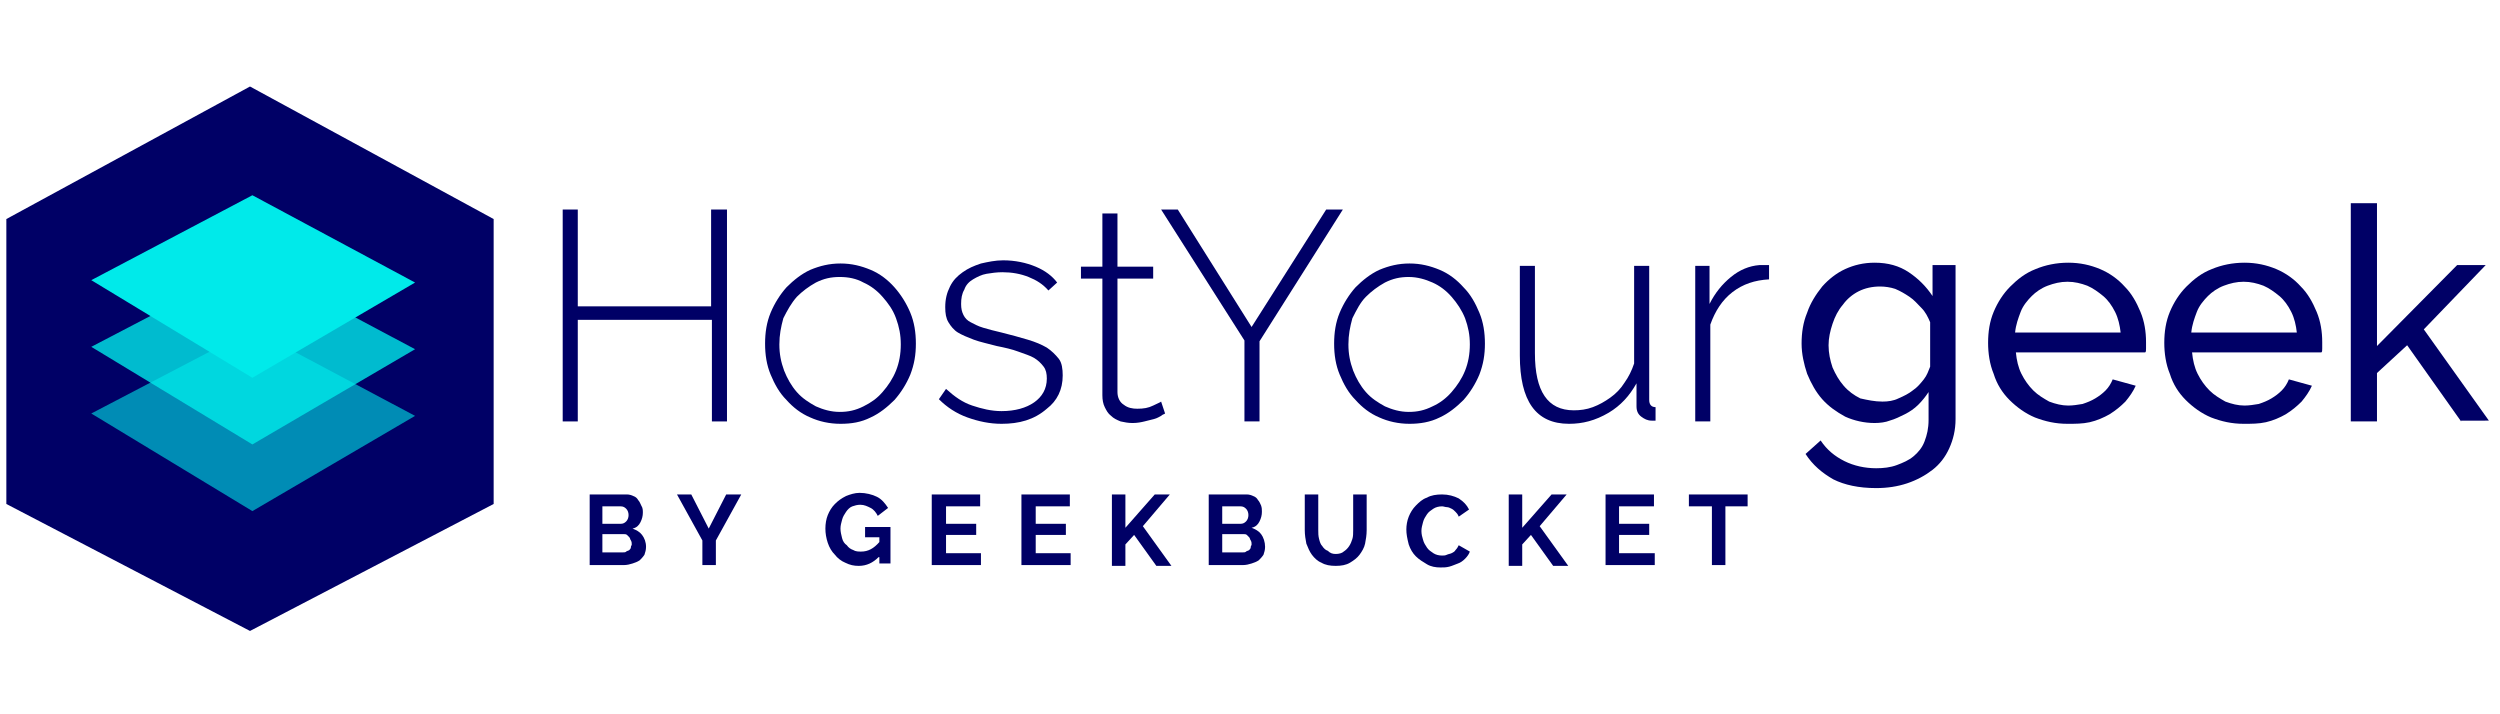 <?xml version="1.0" encoding="utf-8"?>
<!-- Generator: Adobe Illustrator 21.0.0, SVG Export Plug-In . SVG Version: 6.00 Build 0)  -->
<svg version="1.1" id="Layer_1" xmlns="http://www.w3.org/2000/svg" xmlns:xlink="http://www.w3.org/1999/xlink" x="0px" y="0px"
	 viewBox="0 0 315 90" style="enable-background:new 0 0 315 90;" xml:space="preserve">
<style type="text/css">
	.st0{fill:#000066;}
	.st1{opacity:0.6;fill:#00EAEA;}
	.st2{opacity:0.8;fill:#00EAEA;}
	.st3{fill:#00EAEA;}
</style>
<g>
	<path class="st0" d="M91.6,26.4v26.7h-1.9V40.3H72.8v12.8h-1.9V26.4h1.9v12.2h16.8V26.4H91.6z"/>
	<path class="st0" d="M105.9,53.4c-1.4,0-2.7-0.3-3.8-0.8c-1.2-0.5-2.2-1.3-3-2.2c-0.9-0.9-1.5-2-2-3.2c-0.5-1.2-0.7-2.5-0.7-3.9
		c0-1.4,0.2-2.7,0.7-3.9s1.2-2.3,2-3.2c0.9-0.9,1.9-1.7,3-2.2c1.2-0.5,2.4-0.8,3.8-0.8s2.6,0.3,3.8,0.8c1.2,0.5,2.2,1.3,3,2.2
		s1.5,2,2,3.2s0.7,2.5,0.7,3.9c0,1.4-0.2,2.6-0.7,3.9c-0.5,1.2-1.2,2.3-2,3.2c-0.9,0.9-1.9,1.7-3,2.2
		C108.5,53.2,107.3,53.4,105.9,53.4z M98.2,43.4c0,1.2,0.2,2.2,0.6,3.3c0.4,1,0.9,1.9,1.6,2.7c0.7,0.8,1.5,1.3,2.4,1.8
		c0.9,0.4,1.9,0.7,3,0.7s2-0.2,3-0.7s1.7-1,2.4-1.8c0.7-0.8,1.3-1.7,1.7-2.7c0.4-1,0.6-2.1,0.6-3.3c0-1.2-0.2-2.2-0.6-3.3
		s-1-1.9-1.7-2.7c-0.7-0.8-1.5-1.4-2.4-1.8c-0.9-0.5-1.9-0.7-3-0.7s-2,0.2-3,0.7c-0.9,0.5-1.7,1.1-2.4,1.8c-0.7,0.8-1.2,1.7-1.7,2.7
		C98.4,41.2,98.2,42.2,98.2,43.4z"/>
	<path class="st0" d="M126.2,53.4c-1.5,0-2.9-0.3-4.3-0.8c-1.4-0.5-2.6-1.3-3.6-2.3l0.9-1.3c1.1,1,2.1,1.7,3.3,2.1s2.4,0.7,3.7,0.7
		c1.7,0,3.1-0.4,4.1-1.1c1-0.7,1.6-1.7,1.6-3c0-0.6-0.1-1.1-0.4-1.5c-0.3-0.4-0.7-0.8-1.2-1.1c-0.5-0.3-1.2-0.5-2-0.8
		s-1.7-0.5-2.7-0.7c-1.1-0.3-2.1-0.5-2.9-0.8c-0.8-0.3-1.5-0.6-2-0.9s-0.9-0.8-1.2-1.3s-0.4-1.1-0.4-1.9c0-1,0.2-1.8,0.6-2.6
		s0.9-1.3,1.6-1.8c0.7-0.5,1.4-0.8,2.3-1.1c0.9-0.2,1.8-0.4,2.8-0.4c1.5,0,2.9,0.3,4.1,0.8c1.2,0.5,2.1,1.2,2.7,2l-1.1,1
		c-0.7-0.8-1.5-1.3-2.5-1.7c-1-0.4-2.1-0.6-3.3-0.6c-0.7,0-1.4,0.1-2,0.2s-1.2,0.4-1.7,0.7c-0.5,0.3-0.9,0.7-1.1,1.3
		c-0.3,0.5-0.4,1.1-0.4,1.8c0,0.6,0.1,1,0.3,1.4s0.5,0.7,0.9,0.9s0.9,0.5,1.6,0.7c0.7,0.2,1.4,0.4,2.3,0.6c1.2,0.3,2.3,0.6,3.3,0.9
		s1.7,0.6,2.4,1c0.6,0.4,1.1,0.9,1.5,1.4s0.5,1.3,0.5,2.1c0,1.8-0.7,3.2-2,4.2C130.3,52.9,128.4,53.4,126.2,53.4z"/>
	<path class="st0" d="M146.8,52.1c-0.1,0.1-0.3,0.1-0.5,0.3c-0.2,0.1-0.5,0.3-0.9,0.4c-0.4,0.1-0.8,0.2-1.2,0.3s-0.9,0.2-1.5,0.2
		s-1-0.1-1.5-0.2c-0.5-0.2-0.9-0.4-1.2-0.7c-0.4-0.3-0.6-0.7-0.8-1.1c-0.2-0.4-0.3-0.9-0.3-1.5V35.1h-2.7v-1.5h2.7v-6.7h1.9v6.7h4.5
		v1.5h-4.5v14.3c0,0.7,0.3,1.3,0.8,1.6c0.5,0.4,1.1,0.5,1.7,0.5c0.8,0,1.4-0.1,2-0.4c0.6-0.3,0.9-0.4,1-0.5L146.8,52.1z"/>
	<path class="st0" d="M148.4,26.4l9.3,14.8l9.4-14.8h2.1L158.7,43v10.1h-1.9V42.9l-10.5-16.5H148.4z"/>
	<path class="st0" d="M177.6,53.4c-1.4,0-2.7-0.3-3.8-0.8c-1.2-0.5-2.2-1.3-3-2.2c-0.9-0.9-1.5-2-2-3.2c-0.5-1.2-0.7-2.5-0.7-3.9
		c0-1.4,0.2-2.7,0.7-3.9c0.5-1.2,1.2-2.3,2-3.2c0.9-0.9,1.9-1.7,3-2.2c1.2-0.5,2.4-0.8,3.8-0.8s2.6,0.3,3.8,0.8
		c1.2,0.5,2.2,1.3,3,2.2c0.9,0.9,1.5,2,2,3.2c0.5,1.2,0.7,2.5,0.7,3.9c0,1.4-0.2,2.6-0.7,3.9c-0.5,1.2-1.2,2.3-2,3.2
		c-0.9,0.9-1.9,1.7-3,2.2C180.2,53.2,178.9,53.4,177.6,53.4z M169.9,43.4c0,1.2,0.2,2.2,0.6,3.3c0.4,1,0.9,1.9,1.6,2.7
		c0.7,0.8,1.5,1.3,2.4,1.8c0.9,0.4,1.9,0.7,3,0.7s2-0.2,3-0.7c0.9-0.4,1.7-1,2.4-1.8c0.7-0.8,1.3-1.7,1.7-2.7c0.4-1,0.6-2.1,0.6-3.3
		c0-1.2-0.2-2.2-0.6-3.3c-0.4-1-1-1.9-1.7-2.7c-0.7-0.8-1.5-1.4-2.4-1.8s-1.9-0.7-3-0.7s-2,0.2-3,0.7c-0.9,0.5-1.7,1.1-2.4,1.8
		s-1.2,1.7-1.7,2.7C170.1,41.2,169.9,42.2,169.9,43.4z"/>
	<path class="st0" d="M197.7,53.4c-4.2,0-6.2-2.9-6.2-8.6V33.5h1.9v11c0,4.8,1.6,7.2,4.9,7.2c0.8,0,1.6-0.1,2.4-0.4
		c0.8-0.3,1.5-0.7,2.2-1.2s1.3-1.1,1.8-1.9c0.5-0.7,0.9-1.5,1.2-2.4V33.5h1.9v16.9c0,0.6,0.3,0.9,0.8,0.9v1.7c-0.1,0-0.2,0-0.3,0
		s-0.2,0-0.2,0c-0.5,0-0.9-0.2-1.3-0.5c-0.4-0.3-0.6-0.7-0.6-1.3v-2.9c-0.9,1.6-2,2.8-3.5,3.7C201,53,199.4,53.4,197.7,53.4z"/>
	<path class="st0" d="M222.9,35.2c-1.8,0.1-3.3,0.6-4.6,1.6c-1.3,1-2.2,2.4-2.8,4.1v12.2h-1.9V33.5h1.8v4.8c0.7-1.4,1.6-2.5,2.7-3.4
		c1.1-0.9,2.3-1.4,3.6-1.5c0.3,0,0.5,0,0.7,0c0.2,0,0.4,0,0.5,0V35.2z"/>
</g>
<g>
	<path class="st0" d="M236.2,53.3c-1.3,0-2.6-0.3-3.7-0.8c-1.1-0.6-2.1-1.3-2.9-2.2c-0.8-0.9-1.4-2-1.9-3.2
		c-0.4-1.2-0.7-2.5-0.7-3.8c0-1.4,0.2-2.7,0.7-3.9c0.4-1.2,1.1-2.3,1.9-3.3c0.8-0.9,1.8-1.7,2.9-2.2c1.1-0.5,2.3-0.8,3.7-0.8
		c1.7,0,3.1,0.4,4.3,1.2s2.2,1.8,3,3v-3.9h2.9v19.4c0,1.4-0.3,2.6-0.8,3.7s-1.2,2-2.1,2.7c-0.9,0.7-2,1.3-3.2,1.7s-2.5,0.6-3.9,0.6
		c-2.2,0-4-0.4-5.4-1.1c-1.4-0.8-2.6-1.8-3.5-3.2l1.9-1.7c0.8,1.2,1.8,2,3,2.6c1.2,0.6,2.6,0.9,4,0.9c0.9,0,1.8-0.1,2.6-0.4
		c0.8-0.3,1.5-0.6,2.1-1.1c0.6-0.5,1.1-1.1,1.4-1.9s0.5-1.6,0.5-2.7v-3.5c-0.4,0.6-0.8,1.1-1.3,1.6c-0.5,0.5-1.1,0.9-1.7,1.2
		c-0.6,0.3-1.2,0.6-1.9,0.8C237.6,53.2,236.9,53.3,236.2,53.3z M237.2,50.6c0.7,0,1.4-0.1,2-0.4c0.7-0.3,1.3-0.6,1.8-1
		c0.6-0.4,1-0.9,1.4-1.4s0.6-1.1,0.8-1.6v-5.6c-0.3-0.7-0.6-1.3-1.1-1.8s-0.9-1-1.5-1.4c-0.6-0.4-1.1-0.7-1.8-1
		c-0.6-0.2-1.3-0.3-1.9-0.3c-1,0-1.9,0.2-2.7,0.6c-0.8,0.4-1.5,1-2,1.7c-0.6,0.7-1,1.5-1.3,2.4c-0.3,0.9-0.5,1.8-0.5,2.7
		c0,1,0.2,1.9,0.5,2.8c0.4,0.9,0.8,1.6,1.4,2.3c0.6,0.7,1.3,1.2,2.1,1.6C235.3,50.4,236.2,50.6,237.2,50.6z"/>
	<path class="st0" d="M260.5,53.4c-1.5,0-2.8-0.3-4.1-0.8c-1.2-0.5-2.3-1.3-3.2-2.2c-0.9-0.9-1.6-2-2-3.3c-0.5-1.2-0.7-2.6-0.7-3.9
		c0-1.4,0.2-2.7,0.7-3.9c0.5-1.2,1.2-2.3,2.1-3.2s1.9-1.7,3.2-2.2c1.2-0.5,2.6-0.8,4.1-0.8c1.5,0,2.8,0.3,4,0.8s2.3,1.3,3.1,2.2
		c0.9,0.9,1.5,2,2,3.2c0.5,1.2,0.7,2.5,0.7,3.8c0,0.3,0,0.5,0,0.8s0,0.4-0.1,0.5H254c0.1,1,0.3,1.9,0.7,2.7c0.4,0.8,0.9,1.5,1.5,2.1
		c0.6,0.6,1.3,1,2,1.4c0.8,0.3,1.6,0.5,2.4,0.5c0.6,0,1.2-0.1,1.8-0.2c0.6-0.2,1.1-0.4,1.6-0.7c0.5-0.3,0.9-0.6,1.3-1
		c0.4-0.4,0.7-0.9,0.9-1.4l2.9,0.8c-0.3,0.7-0.8,1.4-1.3,2c-0.6,0.6-1.2,1.1-2,1.6c-0.7,0.4-1.6,0.8-2.5,1S261.5,53.4,260.5,53.4z
		 M267.2,41.9c-0.1-0.9-0.3-1.8-0.7-2.6s-0.9-1.5-1.5-2s-1.3-1-2-1.3c-0.8-0.3-1.6-0.5-2.5-0.5c-0.9,0-1.7,0.2-2.5,0.5
		c-0.8,0.3-1.5,0.8-2,1.3s-1.1,1.2-1.4,2s-0.6,1.6-0.7,2.6H267.2z"/>
	<path class="st0" d="M282.7,53.4c-1.5,0-2.8-0.3-4.1-0.8c-1.2-0.5-2.3-1.3-3.2-2.2c-0.9-0.9-1.6-2-2-3.3c-0.5-1.2-0.7-2.6-0.7-3.9
		c0-1.4,0.2-2.7,0.7-3.9c0.5-1.2,1.2-2.3,2.1-3.2s1.9-1.7,3.2-2.2c1.2-0.5,2.6-0.8,4.1-0.8c1.5,0,2.8,0.3,4,0.8s2.3,1.3,3.1,2.2
		c0.9,0.9,1.5,2,2,3.2c0.5,1.2,0.7,2.5,0.7,3.8c0,0.3,0,0.5,0,0.8s0,0.4-0.1,0.5h-16.3c0.1,1,0.3,1.9,0.7,2.7
		c0.4,0.8,0.9,1.5,1.5,2.1c0.6,0.6,1.3,1,2,1.4c0.8,0.3,1.6,0.5,2.4,0.5c0.6,0,1.2-0.1,1.8-0.2c0.6-0.2,1.1-0.4,1.6-0.7
		c0.5-0.3,0.9-0.6,1.3-1c0.4-0.4,0.7-0.9,0.9-1.4l2.9,0.8c-0.3,0.7-0.8,1.4-1.3,2c-0.6,0.6-1.2,1.1-2,1.6c-0.7,0.4-1.6,0.8-2.5,1
		S283.7,53.4,282.7,53.4z M289.4,41.9c-0.1-0.9-0.3-1.8-0.7-2.6s-0.9-1.5-1.5-2s-1.3-1-2-1.3c-0.8-0.3-1.6-0.5-2.5-0.5
		c-0.9,0-1.7,0.2-2.5,0.5c-0.8,0.3-1.5,0.8-2,1.3s-1.1,1.2-1.4,2s-0.6,1.6-0.7,2.6H289.4z"/>
	<path class="st0" d="M310.1,53.1l-6.8-9.6l-3.8,3.5v6.1h-3.3V25.6h3.3v18l10.1-10.2h3.6l-7.8,8.1l8.2,11.5H310.1z"/>
</g>
<g>
	<path class="st0" d="M81.4,68.9c0,0.4-0.1,0.7-0.2,1c-0.2,0.3-0.4,0.5-0.6,0.7c-0.3,0.2-0.6,0.3-0.9,0.4c-0.3,0.1-0.7,0.2-1.1,0.2
		h-4.3v-8.9H79c0.3,0,0.6,0.1,0.8,0.2c0.3,0.1,0.5,0.3,0.6,0.5c0.2,0.2,0.3,0.5,0.4,0.7C81,64,81,64.3,81,64.6
		c0,0.4-0.1,0.8-0.3,1.2s-0.5,0.7-1,0.8c0.5,0.2,0.9,0.4,1.2,0.8S81.4,68.3,81.4,68.9z M75.9,63.8V66h2.3c0.3,0,0.5-0.1,0.7-0.3
		c0.2-0.2,0.3-0.5,0.3-0.8c0-0.3-0.1-0.6-0.3-0.8c-0.2-0.2-0.4-0.3-0.7-0.3H75.9z M79.6,68.6c0-0.2,0-0.3-0.1-0.5
		c-0.1-0.1-0.1-0.3-0.2-0.4c-0.1-0.1-0.2-0.2-0.3-0.3c-0.1-0.1-0.3-0.1-0.4-0.1h-2.7v2.3h2.6c0.2,0,0.3,0,0.4-0.1s0.3-0.1,0.4-0.2
		c0.1-0.1,0.2-0.2,0.2-0.4S79.6,68.8,79.6,68.6z"/>
	<path class="st0" d="M87.1,62.3l2.2,4.3l2.2-4.3h1.9l-3.2,5.8v3.1h-1.7v-3.1l-3.2-5.8H87.1z"/>
	<path class="st0" d="M110.7,70.2c-0.7,0.7-1.5,1.1-2.5,1.1c-0.6,0-1.1-0.1-1.7-0.4c-0.5-0.2-1-0.6-1.3-1c-0.4-0.4-0.7-0.9-0.9-1.5
		c-0.2-0.6-0.3-1.2-0.3-1.8c0-0.6,0.1-1.2,0.3-1.7c0.2-0.5,0.5-1,0.9-1.4c0.4-0.4,0.8-0.7,1.4-1c0.5-0.2,1.1-0.4,1.7-0.4
		c0.8,0,1.6,0.2,2.2,0.5s1,0.8,1.4,1.4l-1.3,1c-0.2-0.4-0.5-0.8-0.9-1c-0.4-0.2-0.8-0.4-1.3-0.4c-0.4,0-0.7,0.1-1,0.2
		s-0.6,0.4-0.8,0.7c-0.2,0.3-0.4,0.6-0.5,1c-0.1,0.4-0.2,0.7-0.2,1.1c0,0.4,0.1,0.8,0.2,1.2s0.3,0.7,0.6,0.9
		c0.2,0.3,0.5,0.5,0.8,0.6c0.3,0.2,0.7,0.2,1,0.2c0.9,0,1.6-0.4,2.3-1.2v-0.6h-1.8v-1.3h3.2v4.6h-1.4V70.2z"/>
	<path class="st0" d="M123.6,69.7v1.5h-6.2v-8.9h6.1v1.5h-4.3V66h3.8v1.4h-3.8v2.3H123.6z"/>
	<path class="st0" d="M134.9,69.7v1.5h-6.2v-8.9h6.1v1.5h-4.3V66h3.8v1.4h-3.8v2.3H134.9z"/>
	<path class="st0" d="M140.1,71.2v-8.9h1.7v4.2l3.7-4.2h1.9l-3.4,4l3.6,5h-1.9l-2.8-3.9l-1.1,1.2v2.7H140.1z"/>
	<path class="st0" d="M159.4,68.9c0,0.4-0.1,0.7-0.2,1c-0.2,0.3-0.4,0.5-0.6,0.7c-0.3,0.2-0.6,0.3-0.9,0.4c-0.3,0.1-0.7,0.2-1.1,0.2
		h-4.3v-8.9h4.8c0.3,0,0.6,0.1,0.8,0.2c0.3,0.1,0.5,0.3,0.6,0.5c0.2,0.2,0.3,0.5,0.4,0.7c0.1,0.3,0.1,0.5,0.1,0.8
		c0,0.4-0.1,0.8-0.3,1.2s-0.5,0.7-1,0.8c0.5,0.2,0.9,0.4,1.2,0.8S159.4,68.3,159.4,68.9z M154,63.8V66h2.3c0.3,0,0.5-0.1,0.7-0.3
		c0.2-0.2,0.3-0.5,0.3-0.8c0-0.3-0.1-0.6-0.3-0.8c-0.2-0.2-0.4-0.3-0.7-0.3H154z M157.7,68.6c0-0.2,0-0.3-0.1-0.5
		c-0.1-0.1-0.1-0.3-0.2-0.4c-0.1-0.1-0.2-0.2-0.3-0.3c-0.1-0.1-0.3-0.1-0.4-0.1H154v2.3h2.6c0.2,0,0.3,0,0.4-0.1s0.3-0.1,0.4-0.2
		c0.1-0.1,0.2-0.2,0.2-0.4S157.7,68.8,157.7,68.6z"/>
	<path class="st0" d="M168.3,69.8c0.4,0,0.8-0.1,1-0.3c0.3-0.2,0.5-0.4,0.7-0.7c0.2-0.3,0.3-0.6,0.4-0.9s0.1-0.7,0.1-1.1v-4.5h1.7
		v4.5c0,0.6-0.1,1.2-0.2,1.7c-0.1,0.5-0.4,1-0.7,1.4c-0.3,0.4-0.7,0.7-1.2,1s-1.1,0.4-1.8,0.4c-0.7,0-1.3-0.1-1.8-0.4
		c-0.5-0.2-0.9-0.6-1.2-1c-0.3-0.4-0.5-0.9-0.7-1.4c-0.1-0.5-0.2-1.1-0.2-1.7v-4.5h1.7v4.5c0,0.4,0,0.7,0.1,1.1s0.2,0.7,0.4,0.9
		c0.2,0.3,0.4,0.5,0.7,0.6C167.6,69.7,167.9,69.8,168.3,69.8z"/>
	<path class="st0" d="M177.2,66.7c0-0.5,0.1-1.1,0.3-1.6c0.2-0.5,0.5-1,0.9-1.4s0.8-0.8,1.4-1c0.5-0.3,1.2-0.4,1.9-0.4
		c0.8,0,1.5,0.2,2.1,0.5c0.6,0.4,1,0.8,1.3,1.4l-1.3,0.9c-0.1-0.3-0.3-0.5-0.4-0.6c-0.2-0.2-0.3-0.3-0.5-0.4
		c-0.2-0.1-0.4-0.2-0.6-0.2c-0.2,0-0.4-0.1-0.6-0.1c-0.4,0-0.8,0.1-1.1,0.3s-0.6,0.4-0.8,0.7c-0.2,0.3-0.4,0.6-0.5,1
		c-0.1,0.4-0.2,0.7-0.2,1.1c0,0.4,0.1,0.8,0.2,1.1c0.1,0.4,0.3,0.7,0.5,1s0.5,0.5,0.8,0.7c0.3,0.2,0.7,0.3,1.1,0.3
		c0.2,0,0.4,0,0.6-0.1c0.2-0.1,0.4-0.1,0.6-0.2c0.2-0.1,0.4-0.2,0.5-0.4c0.2-0.2,0.3-0.4,0.4-0.6l1.4,0.8c-0.1,0.3-0.3,0.6-0.6,0.9
		c-0.3,0.3-0.6,0.5-0.9,0.6s-0.7,0.3-1.1,0.4c-0.4,0.1-0.7,0.1-1.1,0.1c-0.6,0-1.2-0.1-1.7-0.4c-0.5-0.3-1-0.6-1.4-1
		c-0.4-0.4-0.7-0.9-0.9-1.5C177.3,67.8,177.2,67.3,177.2,66.7z"/>
	<path class="st0" d="M190.1,71.2v-8.9h1.7v4.2l3.7-4.2h1.9l-3.4,4l3.6,5h-1.9l-2.8-3.9l-1.1,1.2v2.7H190.1z"/>
	<path class="st0" d="M208.5,69.7v1.5h-6.2v-8.9h6.1v1.5H204V66h3.8v1.4H204v2.3H208.5z"/>
	<path class="st0" d="M220.3,63.8h-2.9v7.4h-1.7v-7.4h-2.9v-1.5h7.4V63.8z"/>
</g>
<polygon class="st0" points="31.5,79.5 0.8,63.5 0.8,27.6 31.5,10.9 31.5,10.9 62.2,27.6 62.2,63.5 "/>
<polygon class="st1" points="31.8,41.5 52.3,52.4 31.8,64.4 11.5,52.1 "/>
<polygon class="st2" points="31.8,33.1 52.3,44 31.8,56 11.5,43.7 "/>
<polygon class="st3" points="31.8,24.6 52.3,35.6 31.8,47.6 11.5,35.3 "/>
</svg>
